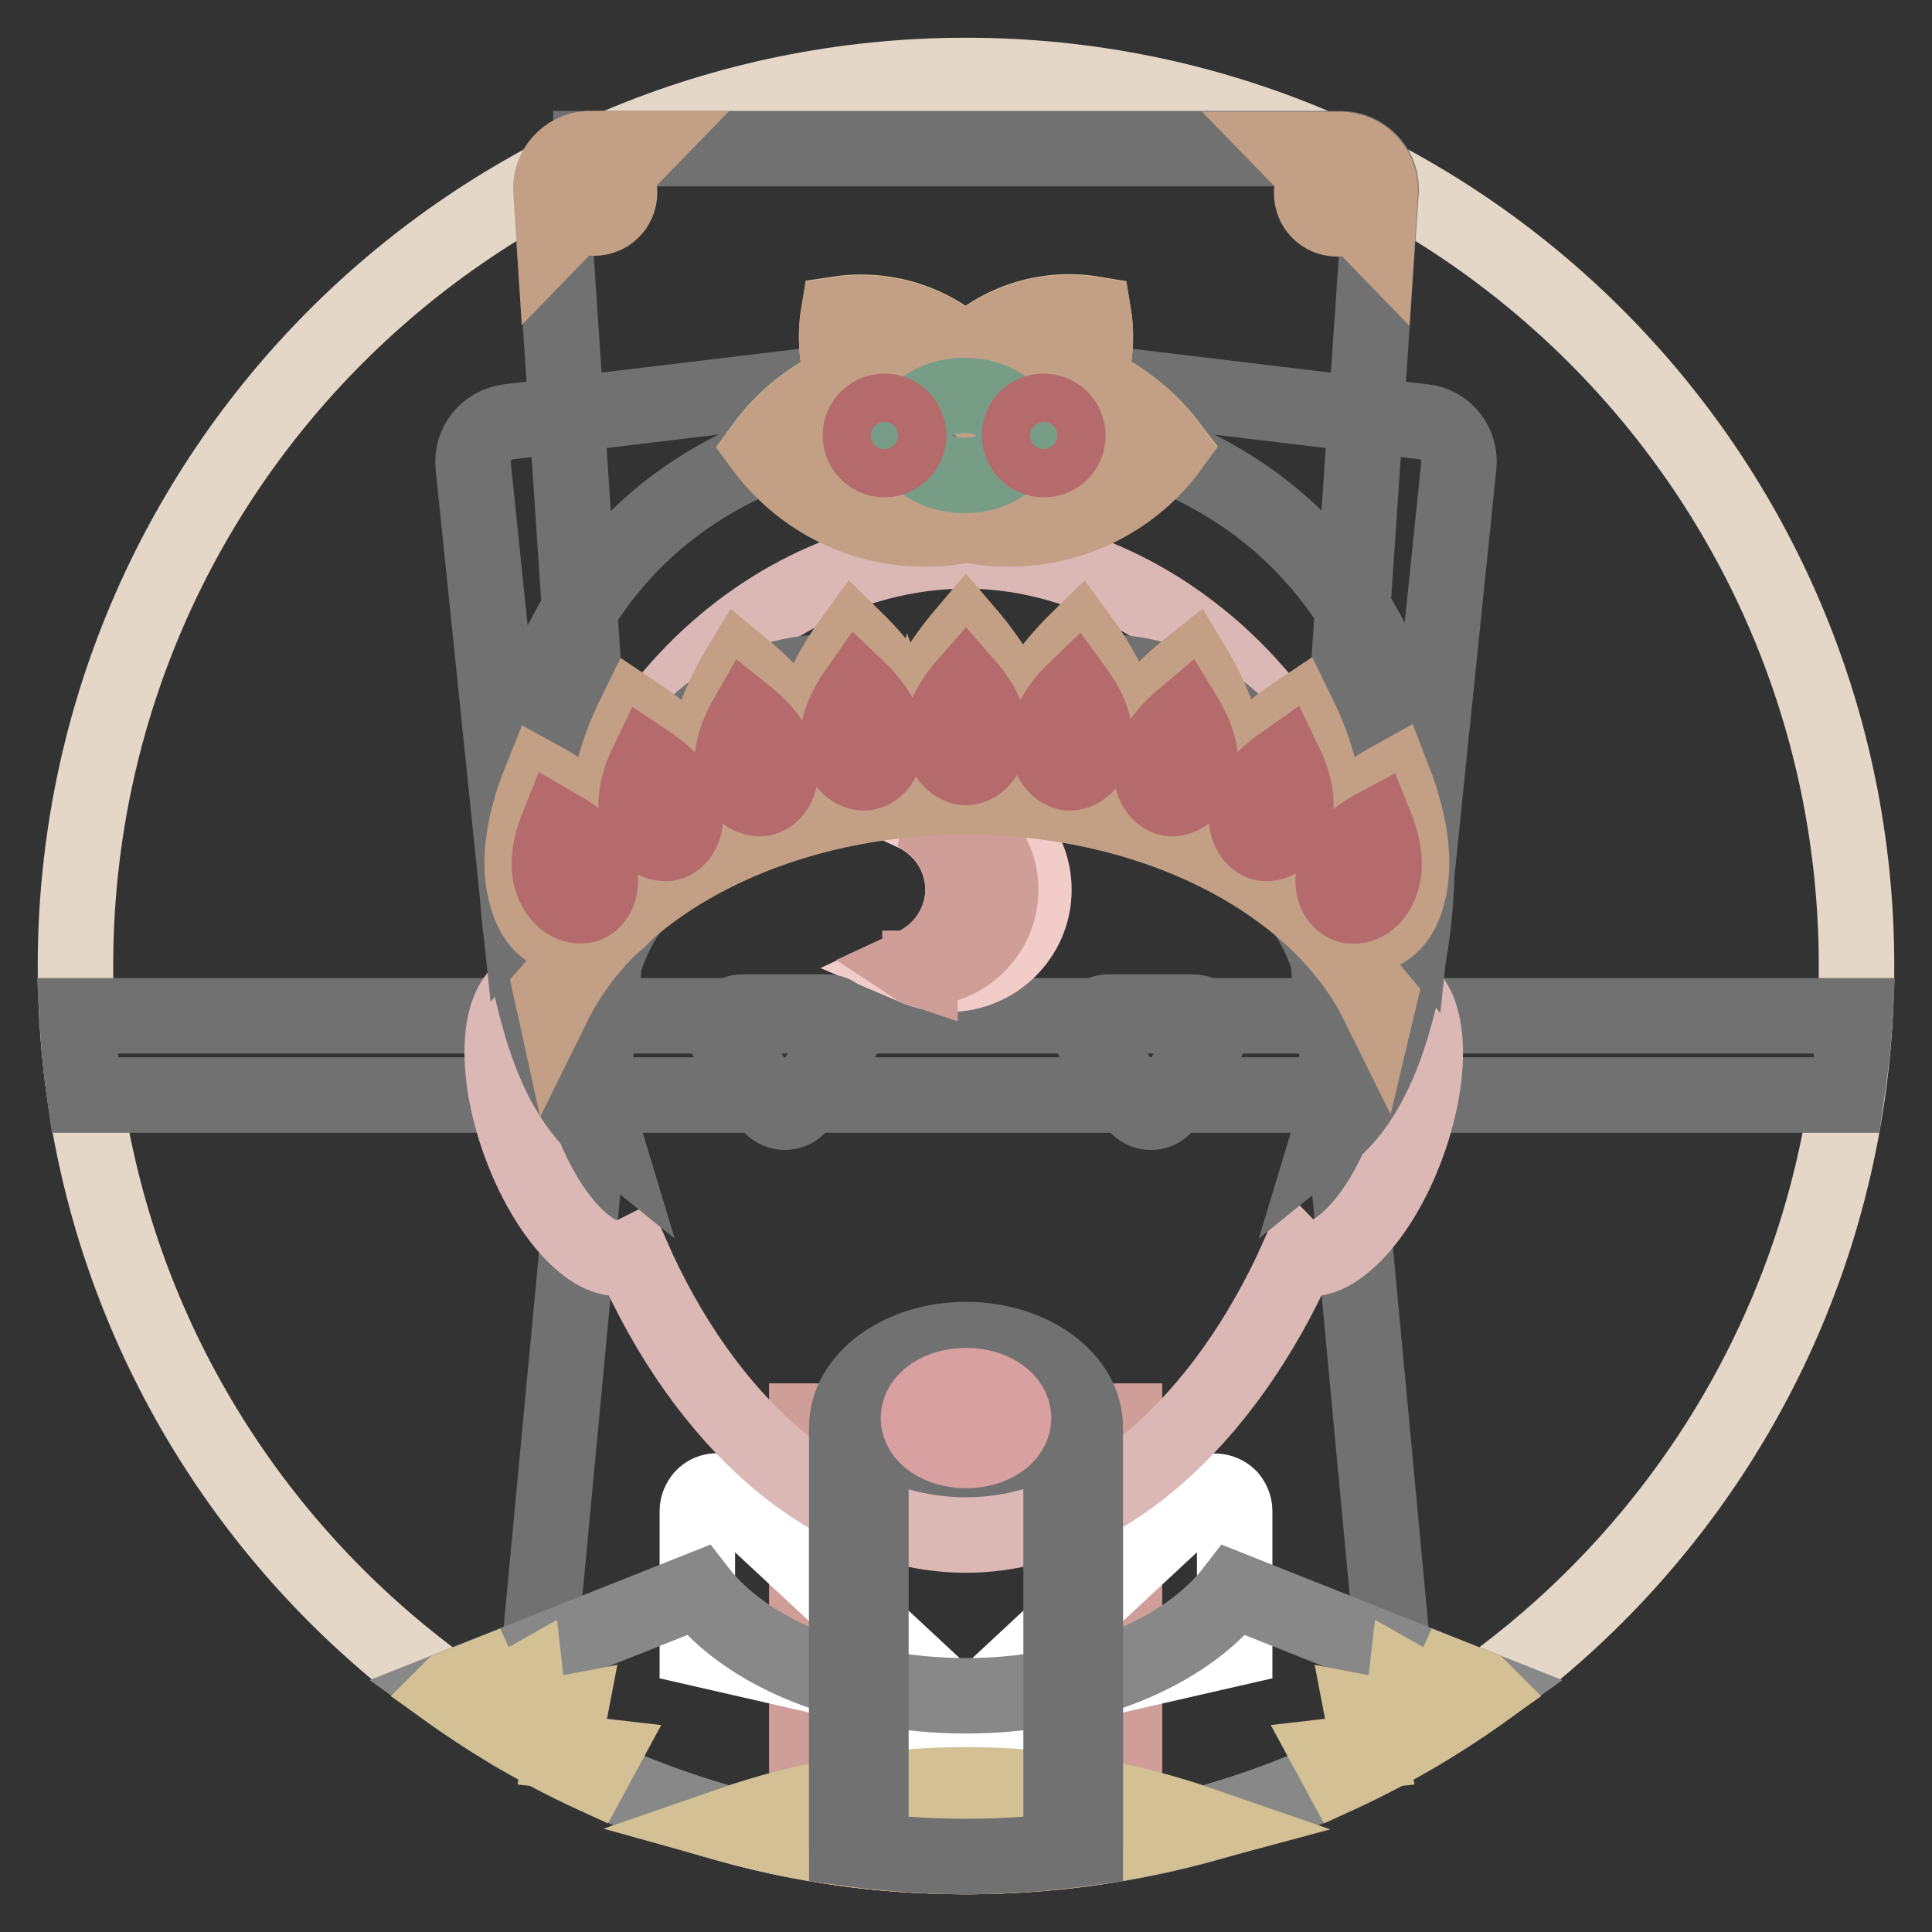 <?xml version="1.0" encoding="utf-8"?>
<!-- Svg Vector Icons : http://www.onlinewebfonts.com/icon -->
<!DOCTYPE svg PUBLIC "-//W3C//DTD SVG 1.1//EN" "http://www.w3.org/Graphics/SVG/1.1/DTD/svg11.dtd">
<svg version="1.1" xmlns="http://www.w3.org/2000/svg" xmlns:xlink="http://www.w3.org/1999/xlink" x="0px" y="0px" viewBox="0 0 256 256" enable-background="new 0 0 256 256" xml:space="preserve">
<rect x="0" y="0" width="256" height="256" fill="#333333" stroke="none"/>
<g> <path stroke-width="10" fill-opacity="0" stroke="#e5d7c7"  d="M10,128c0,65.2,52.8,118,118,118c65.2,0,118-52.8,118-118c0-65.2-52.8-118-118-118C62.8,10,10,62.8,10,128z "/> <path stroke-width="10" fill-opacity="0" stroke="#717171"  d="M10.2,134.6h235.6c-0.2,3.6-0.6,7.1-1.1,10.5H11.2C10.7,141.6,10.4,138.1,10.2,134.6z"/> <path stroke-width="10" fill-opacity="0" stroke="#717171"  d="M185.7,231c-17.1,9.6-36.7,15-57.7,15c-20.9,0-40.6-5.5-57.7-15l11.9-126.1h91.7L185.7,231z"/> <path stroke-width="10" fill-opacity="0" stroke="#cf9e99"  d="M149.1,244.1c-6.8,1.2-13.9,1.9-21.1,1.9c-7.2,0-14.2-0.6-21.1-1.9v-55.8h42.1V244.1z"/> <path stroke-width="10" fill-opacity="0" stroke="#ffffff"  d="M163.6,200.2v18.2l-34.5,7.9l30.1-28c1.1-1,2.7-0.9,3.7,0.1C163.3,198.9,163.6,199.5,163.6,200.2z  M92.4,200.2c0-0.7,0.3-1.3,0.7-1.8c1-1.1,2.7-1.1,3.7-0.1l30.1,28l-34.5-7.9V200.2z"/> <path stroke-width="10" fill-opacity="0" stroke="#888888"  d="M196.7,223.9C177.4,237.8,153.7,246,128,246c-25.7,0-49.4-8.2-68.7-22.1l33.2-13.2c6.4,8.3,19.9,14,35.5,14 c15.6,0,29.1-5.7,35.5-14L196.7,223.9z"/> <path stroke-width="10" fill-opacity="0" stroke="#d3c095"  d="M96.7,241.8c9.8-3.4,20.3-5.3,31.3-5.3s21.5,1.9,31.3,5.3c-10,2.7-20.5,4.2-31.3,4.2 C117.2,246,106.7,244.6,96.7,241.8z M177.6,235.1l-1.3-2.4l5.2-0.6l-1-5.2l5.2,1l0.6-5.2l4.6,2.6l1.4-3.1l3.8,1.5l0.4,0.4 C190.6,228.3,184.3,232,177.6,235.1L177.6,235.1z M59.5,224.1l0.4-0.4l3.8-1.5l1.4,3.1l4.6-2.6l0.6,5.2l5.2-1l-1,5.2l5.2,0.6 l-1.3,2.4C71.7,232,65.4,228.3,59.5,224.1z"/> <path stroke-width="10" fill-opacity="0" stroke="#717171"  d="M143.8,244.9c-5.2,0.7-10.5,1.1-15.8,1.1c-5.3,0-10.6-0.4-15.8-1.1v-50.3h31.6V244.9z"/> <path stroke-width="10" fill-opacity="0" stroke="#dbb8b5"  d="M75.4,132.1C74.1,98.6,100.8,73,128,73c27,0,53.8,26,52.7,58.7c1.6-0.9,3.1-1.3,4.5-0.8 c4.3,1.6,4.9,10.8,1.3,20.7c-3.6,9.9-10,16.5-14.3,15c-0.1,0-0.2-0.1-0.2-0.1c-9.7,21.7-26.1,36.9-44,36.9c-18,0-34.6-15-44.3-37.1 c-0.2,0.1-0.3,0.2-0.5,0.2c-4.3,1.6-10.7-5.1-14.3-15c-3.6-9.9-3-19.1,1.3-20.7C71.7,130.3,73.5,130.8,75.4,132.1L75.4,132.1z"/> <path stroke-width="10" fill-opacity="0" stroke="#717171"  d="M140.6,194.3c-0.5-6-6-10.7-12.6-10.7c-7,0-12.6,5.2-12.6,11.6c0,0.3,0,0.6,0.1,0.9l-0.1-0.1v43.9h-3.2 v-50.8h0c0-6.4,7.1-11.6,15.8-11.6c8.7,0,15.8,5.2,15.8,11.6c0,0.3,0,0.5,0,0.8v50h-3.2v-43.9V194.3z"/> <path stroke-width="10" fill-opacity="0" stroke="#f2ccc9"  d="M121,128.1c3.9-1.8,6.6-5.7,6.6-10.2s-2.7-8.4-6.6-10.2c1.4-0.6,3-1,4.7-1c6.2,0,11.3,5,11.3,11.2 s-5.1,11.2-11.3,11.2C124,129.1,122.4,128.7,121,128.1z"/> <path stroke-width="10" fill-opacity="0" stroke="#cf9e99"  d="M121.9,128.4c-0.3-0.1-0.6-0.2-0.9-0.4c3.9-1.8,6.6-5.7,6.6-10.2s-2.7-8.4-6.6-10.2c0.3,0,0.7-0.1,1.1-0.1 c5.8,0,10.5,4.7,10.5,10.4c0,5.7-4.7,10.4-10.5,10.4H121.9L121.9,128.4z"/> <path stroke-width="10" fill-opacity="0" stroke="#717171"  d="M176.3,150c1-3.3,1.6-7,1.6-10.9c0-7.4-2-14.1-5.2-18.6c0.8-11.5-4-22.4-13.6-28c-9.6-5.5-21.4-4.3-31,2.2 c-9.6-6.5-21.4-7.7-31-2.2c-9.6,5.5-14.4,16.4-13.6,28c-3.2,4.5-5.2,11.1-5.2,18.6c0,3.9,0.6,7.6,1.6,10.9c-2.1-1.7-3.9-4.1-5.4-7 c-2.5-5-3.6-10.1-4.4-13.5c-3.3-14.6-1.5-33.4,4.4-44.6C81.4,71.4,96,56.1,128,55c32,1,46.6,16.4,53.7,29.8 c6,11.2,7.7,29.9,4.4,44.6c-0.8,3.4-1.9,8.6-4.4,13.5C180.2,145.9,178.4,148.3,176.3,150L176.3,150z"/> <path stroke-width="10" fill-opacity="0" stroke="#c39f86"  d="M182.6,133c-7.9-16-29.4-27.4-54.6-27.4S81.3,117,73.4,133l-2.5-11.4c11.3-15.2,32.7-25.5,57.2-25.5 c24.5,0,45.8,10.2,57.2,25.5L182.6,133z"/> <path stroke-width="10" fill-opacity="0" stroke="#717171"  d="M78.3,19.7h99.4c2.9,0,5.3,2.4,5.3,5.3v0.3L178,98.8H78l-4.9-73.4c-0.2-2.9,2-5.4,4.9-5.6H78.3z"/> <path stroke-width="10" fill-opacity="0" stroke="#c39f86"  d="M182.5,31.6l-3.2-3.3c-0.6,0.4-1.3,0.7-2.1,0.7c-1.9,0-3.4-1.5-3.4-3.4c0-0.8,0.3-1.6,0.8-2.2l-3.5-3.6h6.5 c2.9,0,5.3,2.4,5.3,5.3v0.3L182.5,31.6z M84.8,19.7l-3.5,3.6c0.5,0.6,0.8,1.4,0.8,2.2c0,1.9-1.5,3.4-3.4,3.4 c-0.8,0-1.5-0.3-2.1-0.7l-3.2,3.3l-0.4-6.2c-0.2-2.9,2-5.4,4.9-5.6H84.8z"/> <path stroke-width="10" fill-opacity="0" stroke="#717171"  d="M187.1,121.9C175.3,107.7,153,98,127.5,98c-24.9,0-46.7,9.1-58.7,22.8l-6.1-59.1c-0.3-2.9,1.8-5.4,4.6-5.8 l60.7-7.3l60.7,7.3c2.8,0.3,4.9,2.9,4.6,5.8L187.1,121.9z"/> <path stroke-width="10" fill-opacity="0" stroke="#d3c095"  d="M144.2,50.6c4.4,1.9,8.1,4.9,10.9,8.6c-4.8,6.6-12.7,10.8-21.5,10.8c-1.9,0-3.7-0.2-5.5-0.6 c-1.8,0.4-3.6,0.6-5.5,0.6c-8.8,0-16.6-4.2-21.5-10.8c2.7-3.7,6.4-6.7,10.7-8.5c-0.9-2.9-1.2-6.1-0.7-9.1c6-0.9,12.2,0.9,16.9,5.3 c4.6-4.5,10.9-6.3,16.9-5.3C145.4,44.6,145.1,47.7,144.2,50.6z"/> <path stroke-width="10" fill-opacity="0" stroke="#c39f86"  d="M130.6,49.6l-2.6,2.5l-2.6-2.5c-3-2.9-6.8-4.5-10.9-4.5c0,1.6,0.3,3.1,0.8,4.6l1,3.2l-3,1.3 c-2.8,1.2-5.3,3-7.4,5.2c4.3,4.5,10.2,7.1,16.6,7.1c1.6,0,3.2-0.2,4.8-0.5l0.8-0.2l0.8,0.2c1.6,0.3,3.2,0.5,4.8,0.5 c6.4,0,12.4-2.6,16.6-7.1c-2.1-2.2-4.7-4-7.5-5.2l-3.1-1.3l1-3.2c0.4-1.4,0.7-2.9,0.7-4.5C137.4,45.1,133.6,46.7,130.6,49.6 L130.6,49.6z M155.1,59.3c-4.8,6.6-12.7,10.8-21.5,10.8c-1.9,0-3.7-0.2-5.5-0.6c-1.8,0.4-3.6,0.6-5.5,0.6 c-8.8,0-16.6-4.2-21.5-10.8c2.7-3.7,6.4-6.7,10.7-8.5c-0.9-2.9-1.2-6.1-0.7-9.1c6-0.9,12.2,0.9,16.9,5.3c4.6-4.5,10.9-6.3,16.9-5.3 c0.5,3,0.2,6.1-0.7,9C148.6,52.5,152.3,55.5,155.1,59.3z"/> <path stroke-width="10" fill-opacity="0" stroke="#779d87"  d="M120.4,57.7c0,2.9,3.3,5.3,7.4,5.3s7.4-2.4,7.4-5.3s-3.3-5.3-7.4-5.3S120.4,54.8,120.4,57.7L120.4,57.7z"/> <path stroke-width="10" fill-opacity="0" stroke="#b56b6c"  d="M114,57.7c0,1.7,1.4,3.2,3.2,3.2c1.7,0,3.2-1.4,3.2-3.2c0-1.7-1.4-3.2-3.2-3.2 C115.5,54.5,114,55.9,114,57.7z"/> <path stroke-width="10" fill-opacity="0" stroke="#b56b6c"  d="M135.1,57.7c0,1.7,1.4,3.2,3.2,3.2s3.2-1.4,3.2-3.2c0-1.7-1.4-3.2-3.2-3.2S135.1,55.9,135.1,57.7z"/> <path stroke-width="10" fill-opacity="0" stroke="#c39f86"  d="M121.3,101.5c-1,4.4-5.9,4.8-6.3,4.8c-0.5,0.1-7.1,0.6-7.7-6.2c-0.4-4.5,1.5-9.7,5.8-15.6 c4.3,4.2,7,8.2,8,12c0.6-4,3-8.2,6.9-12.8c4.2,4.9,6.6,9.4,7,13.5c0.9-4.1,3.6-8.3,8.1-12.7c4.1,5.6,6,10.7,5.8,15.1 c1.3-3.8,4.3-7.7,9.1-11.5c3.6,6,5.1,11.2,4.5,15.6c1.8-3.2,4.9-6.3,9.4-9.3c3.2,6.5,4.2,11.9,3,16.3c-0.1,0.2-0.1,0.3-0.2,0.5 c2.1-2.9,5.4-5.6,9.9-8.1c2.6,6.7,3.1,12.2,1.6,16.5c-2.3,6.4-8.6,4.2-9,4c-0.5-0.2-6.7-2.4-4.3-8.9l0.3-0.8 c-2.6,2.7-6.5,1.6-6.9,1.5c-0.5-0.1-6.6-1.8-5.2-8c-2.3,2.9-6.4,2.2-6.8,2.1c-0.5-0.1-6.3-1.1-6-7c-1.8,4.1-6.6,3.7-7.1,3.7 c-0.4,0-5.7-0.5-6.4-5.4c-1.3,4.6-6.4,4.6-6.8,4.6C127.6,105.6,122.8,105.6,121.3,101.5L121.3,101.5z M94.9,107.5 c1.3,6.2-4.7,7.8-5.2,8c-0.4,0.1-3.9,1.1-6.5-1.1l0.2,0.4c2.3,6.4-3.9,8.7-4.3,8.9c-0.5,0.2-6.7,2.4-9-4c-1.6-4.3-1.1-9.8,1.6-16.5 c4.2,2.3,7.4,4.9,9.5,7.6c-1.2-4.4-0.2-9.8,3-16.3c4.5,3,7.6,6.1,9.4,9.3c-0.6-4.4,0.9-9.6,4.5-15.6c5.6,4.6,8.8,9.1,9.6,13.5 c1.2,6.7-5.3,7.9-5.8,8C101.3,109.7,97.3,110.4,94.9,107.5L94.9,107.5z"/> <path stroke-width="10" fill-opacity="0" stroke="#b56b6c"  d="M128,101.7c-1.2,0-3.2-1.3-3.2-4.3c0-2,1.1-4.3,3.2-6.7c2.1,2.4,3.2,4.7,3.2,6.7 C131.2,100.4,129.2,101.7,128,101.7z M141.6,102.4c-1.2-0.1-3-1.6-2.8-4.6c0.2-2,1.4-4.2,3.7-6.4c1.9,2.6,2.7,4.9,2.6,7 C144.9,101.4,142.8,102.5,141.6,102.4z M155,105.8c-1.2-0.2-2.9-1.8-2.3-4.8c0.3-2,1.8-4,4.3-6.1c1.7,2.8,2.3,5.2,2,7.2 C158.3,105,156.2,106,155,105.8L155,105.8z M167.3,111.7c-1.2-0.3-2.7-2.1-1.9-5c0.5-2,2.1-3.8,4.8-5.7c1.4,2.9,1.8,5.3,1.3,7.3 C170.7,111.2,168.5,112,167.3,111.7z M178.5,119.9c-1.2-0.4-2.5-2.3-1.5-5.2c0.7-1.9,2.5-3.7,5.3-5.2c1.2,3,1.4,5.5,0.7,7.4 C182,119.8,179.7,120.4,178.5,119.9z M77.7,119.9c-1.2,0.4-3.4-0.1-4.5-3c-0.7-1.9-0.5-4.4,0.7-7.4c2.8,1.6,4.6,3.3,5.3,5.2 C80.2,117.6,78.9,119.5,77.7,119.9z M88.7,111.7c-1.2,0.3-3.4-0.4-4.2-3.4c-0.5-2-0.1-4.4,1.3-7.3c2.7,1.8,4.3,3.7,4.8,5.7 C91.4,109.6,89.9,111.4,88.7,111.7z M101,105.8c-1.2,0.2-3.3-0.7-3.9-3.7c-0.3-2,0.3-4.4,1.9-7.2c2.5,2,3.9,4.1,4.3,6.1 C103.9,104,102.2,105.6,101,105.8z M114.6,102.4c-1.2,0.1-3.3-1-3.5-4.1c-0.2-2,0.7-4.3,2.6-7c2.3,2.2,3.6,4.4,3.7,6.4 C117.7,100.8,115.9,102.3,114.6,102.4z"/> <path stroke-width="10" fill-opacity="0" stroke="#d8a0a0"  d="M121.7,187.9c0,2.4,2.8,4.3,6.3,4.3s6.3-1.9,6.3-4.3s-2.8-4.3-6.3-4.3S121.7,185.5,121.7,187.9z"/> <path stroke-width="10" fill-opacity="0" stroke="#717171"  d="M154.5,146.3c-0.2,0.3-0.4,0.5-0.7,0.7c-1.1,0.7-2.6,0.4-3.3-0.7l-5.6-8.5c-0.3-0.4-0.4-0.8-0.4-1.3 c0-1.3,1.1-2.4,2.4-2.4h11.1c0.5,0,0.9,0.1,1.3,0.4c1.1,0.7,1.4,2.2,0.7,3.3L154.5,146.3L154.5,146.3z M106,146.3 c-0.2,0.3-0.4,0.5-0.7,0.7c-1.1,0.7-2.6,0.4-3.3-0.7l-5.6-8.5c-0.3-0.4-0.4-0.8-0.4-1.3c0-1.3,1.1-2.4,2.4-2.4h11.1 c0.5,0,0.9,0.1,1.3,0.4c1.1,0.7,1.4,2.2,0.7,3.3L106,146.3z"/></g>
</svg>